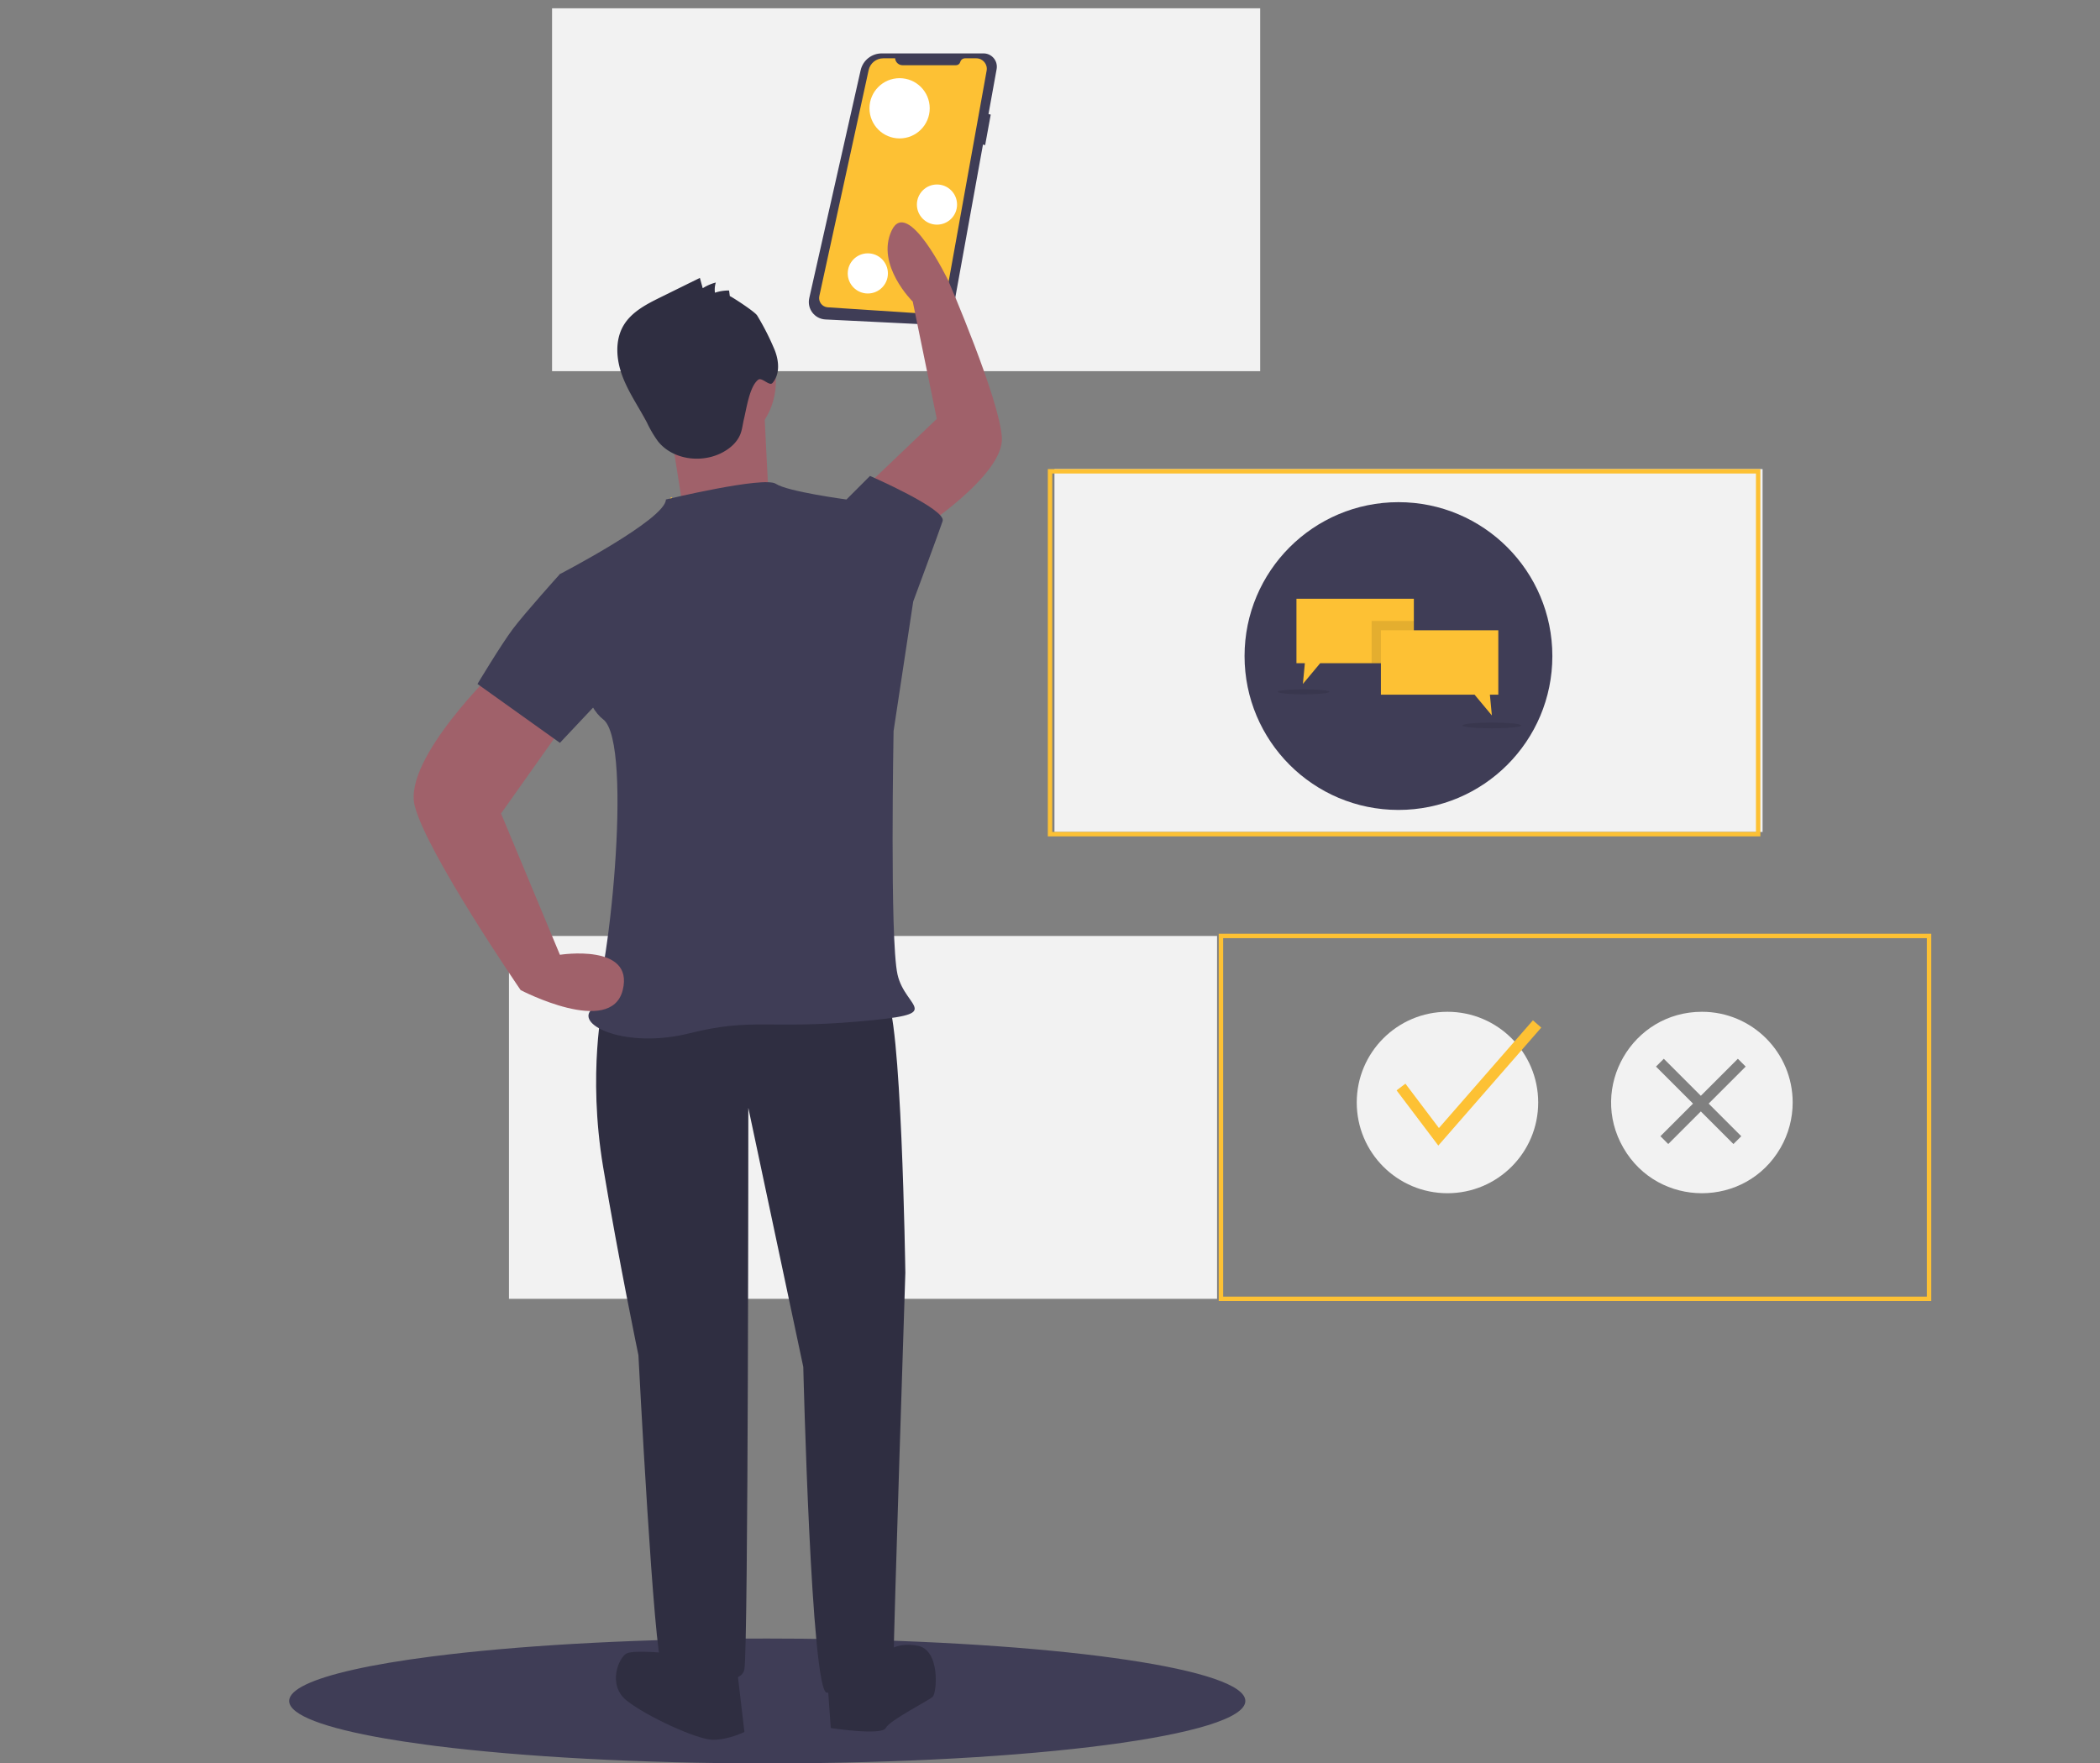 <?xml version="1.0" encoding="utf-8"?>
<svg id="bebdbc02-5f56-4bd5-9ad9-bce5f07a2c3e" data-name="Layer 1" width="933.443" height="783.894" viewBox="0 0 933.443 783.894" xmlns="http://www.w3.org/2000/svg">
  <rect x="0" y="0" width="933.443" height="783.894" fill="#808080" stroke="none"/>
  <title>lists</title>
  <path d="M627.332,841.142c0,15.287-94.578,27.672-211.447,27.752h-1.063c-57.046,0-108.848-2.936-147.02-7.701-1.634-.217-3.245-.423-4.821-.64-6.49-.857-12.556-1.782-18.143-2.742-26.701-4.65-42.525-10.42-42.525-16.669,0-5.061,10.351-9.791,28.437-13.882,9.551-2.159,21.251-4.125,34.733-5.861q3.719-.497,7.632-.937c37.601-4.399,87.266-7.072,141.707-7.072,10.58,0,20.988.103,31.157.297C548.566,815.652,627.332,827.191,627.332,841.142Z" transform="translate(-73.779 -85)" fill="#3f3d56"/>
  <rect x="245.389" y="3.691" width="314.754" height="161.311" fill="#f2f2f2"/>
  <rect x="468.705" y="208.525" width="314.754" height="161.311" fill="#f2f2f2"/>
  <rect x="226.23" y="416.066" width="314.754" height="161.311" fill="#f2f2f2"/>
  <circle cx="355.705" cy="255.588" r="34.787" fill="#ff6584"/>
  <rect x="404.177" y="355.987" width="2.514" height="99.297" transform="matrix(1, -0.002, 0.002, 1, -74.539, -84.239)" fill="#3f3d56"/>
  <path d="M429.821,368.596c.225,34.721-24.15,63.028-24.15,63.028s-24.741-27.988-24.966-62.709,24.15-63.028,24.15-63.028S429.596,333.874,429.821,368.596Z" transform="translate(-73.779 -85)" fill="#fdc134"/>
  <path d="M429.821,368.596c.225,34.721-24.15,63.028-24.15,63.028s-24.741-27.988-24.966-62.709,24.15-63.028,24.15-63.028S429.596,333.874,429.821,368.596Z" transform="translate(-73.779 -85)" opacity="0.1"/>
  <rect x="371.497" y="356.049" width="2.514" height="99.297" transform="matrix(1, -0.002, 0.002, 1, -74.539, -84.3)" fill="#3f3d56"/>
  <path d="M397.141,368.657c.225,34.721-24.15,63.028-24.15,63.028s-24.741-27.988-24.966-62.709,24.15-63.028,24.15-63.028S396.916,333.936,397.141,368.657Z" transform="translate(-73.779 -85)" fill="#fdc134"/>
  <circle cx="621.609" cy="291.639" r="68.408" fill="#3f3d56"/>
  <polygon points="628.45 266.171 628.45 294.807 586.823 294.807 579.132 304.034 580.01 294.807 576.269 294.807 576.269 266.171 628.45 266.171" fill="#fdc134"/>
  <rect x="609.677" y="276.035" width="18.772" height="18.772" opacity="0.1"/>
  <polygon points="613.813 280.171 665.994 280.171 665.994 308.807 662.252 308.807 663.131 318.034 655.441 308.807 613.813 308.807 613.813 280.171" fill="#fdc134"/>
  <ellipse cx="579.451" cy="307.534" rx="11.454" ry="1.117" opacity="0.1"/>
  <ellipse cx="663.131" cy="322.488" rx="13.045" ry="1.273" opacity="0.1"/>
  <path d="M 437.127 23.739 L 391.924 23.739 C 387.431 23.739 383.538 26.853 382.55 31.235 L 359.709 132.545 C 358.649 137.25 362.087 141.773 366.903 142.011 L 413.373 144.3 C 418.52 144.554 423.057 140.95 423.974 135.878 L 436.931 64.251 L 437.895 64.527 L 440.374 50.95 L 439.382 50.702 L 442.998 30.709 C 443.658 27.059 440.836 23.709 437.127 23.739 Z" fill="#3f3d56"/>
  <path d="M 397.875 25.923 L 392.598 25.923 C 389.476 25.923 386.776 28.098 386.11 31.149 L 364.186 131.632 C 363.65 134.091 365.426 136.451 367.937 136.615 L 414.257 139.651 C 416.962 139.828 419.369 137.946 419.85 135.278 L 438.558 31.418 C 439.073 28.555 436.873 25.923 433.964 25.923 L 428.958 25.923 C 427.962 25.923 427.09 26.592 426.831 27.554 L 426.831 27.554 C 426.602 28.403 425.832 28.993 424.953 28.993 L 401.189 28.993 C 399.452 28.993 398.008 27.655 397.875 25.923 Z" fill="#fdc134"/>
  <circle cx="399.867" cy="48.141" r="13.39" fill="#fff"/>
  <circle cx="385.745" cy="121.543" r="8.926" fill="#fff"/>
  <circle cx="416.484" cy="90.94" r="8.926" fill="#fff"/>
  <path d="M 858.443 578.361 L 541.721 578.361 L 541.721 415.082 L 858.443 415.082 Z M 543.689 576.394 L 856.476 576.394 L 856.476 417.049 L 543.689 417.049 Z" fill="#fdc134"/>
  <path d="M 782.476 371.803 L 465.754 371.803 L 465.754 208.525 L 782.476 208.525 Z M 467.721 369.836 L 780.508 369.836 L 780.508 210.492 L 467.721 210.492 Z" fill="#fdc134"/>
  <path d="M357.556,528.634l-15.703,1.745s-6.979,31.407,0,73.282S357.556,687.412,357.556,687.412s6.979,136.096,10.469,137.841,34.896,12.214,36.641,1.745,1.745-249.509,1.745-249.509l24.427,115.158s3.49,144.82,10.469,144.82,29.662-1.745,29.662-13.959S476.204,650.771,476.204,650.771s-1.745-118.648-8.724-122.137S357.556,528.634,357.556,528.634Z" transform="translate(-73.779 -85)" fill="#2f2e41"/>
  <path d="M371.515,820.018s-15.703-1.745-19.193,0-8.724,13.959,0,20.938,31.407,17.448,38.386,17.448,13.959-3.49,13.959-3.49l-3.49-29.662Z" transform="translate(-73.779 -85)" fill="#2f2e41"/>
  <path d="M441.307,828.742l1.745,24.427s22.683,3.49,24.427,0,19.193-12.214,20.938-13.959,3.49-20.938-6.979-22.683-13.959,3.49-13.959,3.49Z" transform="translate(-73.779 -85)" fill="#2f2e41"/>
  <path d="M481.854,321.015s38.147-24.531,37.264-41.384-23.88-69.992-23.88-69.992-17.99-37.403-25.142-22.117,9.4,31.557,9.4,31.557l10.683,52.127-29.034,27.698Z" transform="translate(-73.779 -85)" fill="#a0616a"/>
  <circle cx="313.439" cy="169.698" r="31.407" fill="#a0616a"/>
  <path d="M371.515,273.891l5.234,33.152,38.386-6.979s-1.745-33.152-1.745-36.641S371.515,273.891,371.515,273.891Z" transform="translate(-73.779 -85)" fill="#a0616a"/>
  <path d="M369.77,307.042s43.62-10.469,48.855-6.979,31.407,6.979,31.407,6.979l29.662,45.365-8.724,57.579s-1.745,92.475,1.745,108.179,22.683,17.448-17.448,20.938-47.11-1.745-75.027,5.234-50.6-3.49-43.62-10.469,19.193-118.648,5.234-129.116-19.193-64.558-19.193-64.558S369.77,315.766,369.77,307.042Z" transform="translate(-73.779 -85)" fill="#3f3d56"/>
  <path d="M444.797,312.277l5.234-5.234,10.469-10.469s34.024,14.831,32.279,20.065-13.086,35.769-13.086,35.769l-15.703,5.234Z" transform="translate(-73.779 -85)" fill="#3f3d56"/>
  <path d="M398.178,216.648l-.322-2.516a19.778,19.778,0,0,0-6.286.988,10.327,10.327,0,0,1,.388-4.521,20.103,20.103,0,0,0-5.818,2.529l-1.269-4.592-17.443,8.596c-6.261,3.086-12.862,6.477-16.442,12.47-3.99,6.681-3.296,15.268-.568,22.556s7.26,13.738,10.894,20.62a51.517,51.517,0,0,0,4.951,8.426c6.584,8.208,19.4,9.866,28.683,4.912,3.426-1.828,6.539-4.561,7.948-8.179.843-2.164,1.035-4.518,1.588-6.773,1.148-4.69,2.481-14.372,6.291-17.339,1.676-1.306,5,3.023,6.389,1.415,3.57-4.132,2.821-10.504.604-15.494a113.053,113.053,0,0,0-7.443-14.517C409.125,223.359,398.14,216.346,398.178,216.648Z" transform="translate(-73.779 -85)" fill="#2f2e41"/>
  <path d="M294.743,382.069S252.867,422.2,258.101,443.138s47.11,82.006,47.11,82.006,40.131,20.938,45.365,0-27.917-15.703-27.917-15.703l-26.172-62.813,29.662-41.876Z" transform="translate(-73.779 -85)" fill="#a0616a"/>
  <path d="M343.597,343.683l-20.938-3.49s-15.703,17.448-20.938,24.427-15.703,24.427-15.703,24.427l36.641,26.172,27.917-29.662Z" transform="translate(-73.779 -85)" fill="#3f3d56"/>
  <circle cx="643.396" cy="490.103" r="40.328" fill="#f2f2f2"/>
  <path d="M 756.51 449.775 C 725.466 449.775 706.063 483.382 721.585 510.267 C 737.108 537.152 775.913 537.152 791.435 510.267 C 794.975 504.137 796.838 497.182 796.838 490.103 C 796.838 467.831 778.783 449.775 756.51 449.775 Z M 773.987 505.086 L 770.51 508.563 L 756.019 494.072 L 741.528 508.563 L 738.051 505.086 L 752.541 490.595 L 736.083 474.137 L 739.561 470.66 L 756.019 487.118 L 772.477 470.66 L 775.954 474.137 L 759.496 490.595 Z" fill="#f2f2f2"/>
  <polygon points="639.324 509.247 620.778 484.701 624.702 481.735 639.599 501.452 681.379 453.569 685.085 456.802 639.324 509.247" fill="#fdc134"/>
</svg>